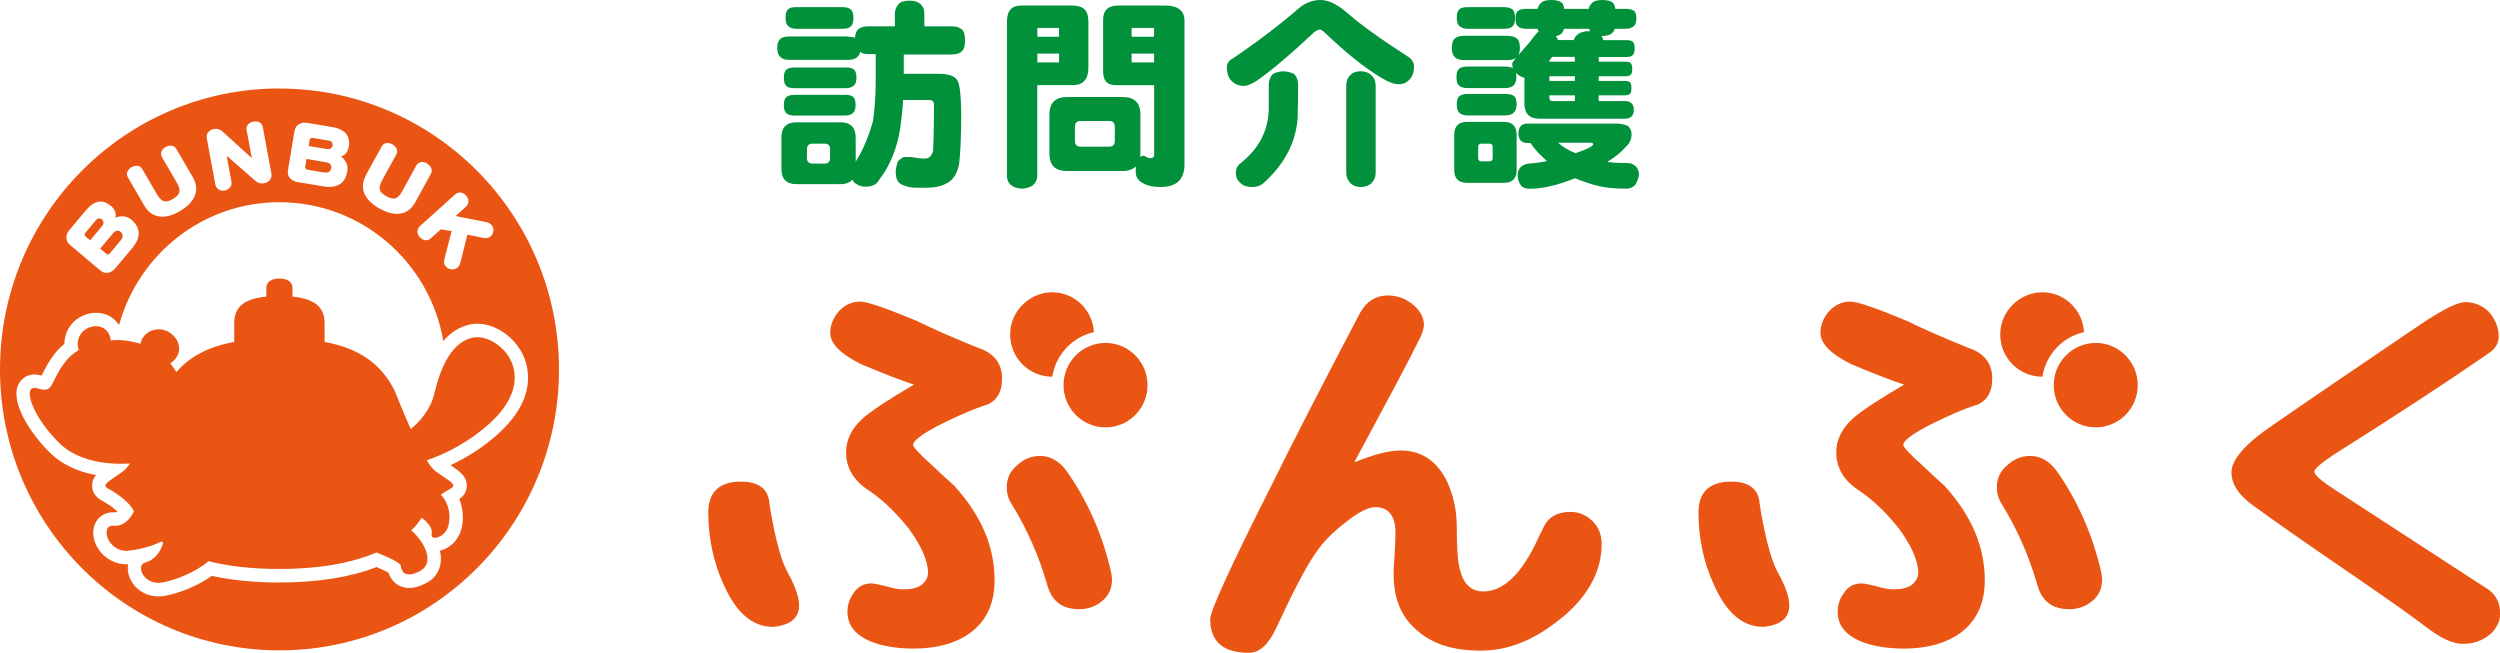 <?xml version="1.0" encoding="UTF-8"?>
<svg xmlns="http://www.w3.org/2000/svg" width="203" height="53" viewBox="0 0 203 53" fill="none">
  <g clip-path="url(#clip0_69_1607)">
    <path d="M68.897 2.985C69.11 2.985 69.292 3.015 69.429 3.069C69.444 2.733 69.543 2.489 69.725 2.351C69.877 2.221 70.143 2.137 70.522 2.137H72.664V1.107C72.664 0.824 72.763 0.557 72.999 0.29C73.166 0.137 73.431 0.053 73.826 0.053C74.221 0.053 74.525 0.137 74.707 0.305C74.943 0.504 75.057 0.771 75.057 1.107V2.137H77.267C77.632 2.137 77.898 2.221 78.08 2.374C78.262 2.504 78.361 2.809 78.361 3.26C78.361 3.656 78.293 3.924 78.194 4.061C77.996 4.313 77.692 4.427 77.267 4.427H73.386V5.992H76.173C77.001 5.992 77.518 6.16 77.715 6.496C77.928 6.748 78.049 7.748 78.049 9.496C78.049 11.145 77.981 12.42 77.882 13.298C77.753 14 77.465 14.496 77.07 14.763C76.606 15.084 75.991 15.244 75.194 15.244H74.465C74.07 15.244 73.751 15.191 73.5 15.092C73.204 15.023 72.999 14.878 72.885 14.672C72.786 14.504 72.733 14.275 72.733 13.985C72.733 13.748 72.786 13.481 72.9 13.114C73.052 12.947 73.219 12.832 73.401 12.748H73.834C73.933 12.748 74.047 12.763 74.183 12.779C74.533 12.847 74.799 12.878 74.996 12.878C75.194 12.878 75.346 12.847 75.475 12.763C75.589 12.679 75.687 12.511 75.771 12.244C75.801 11.595 75.839 10.344 75.839 8.504C75.839 8.252 75.71 8.122 75.46 8.122H73.333C73.287 8.924 73.204 9.672 73.097 10.405C72.847 12.053 72.269 13.458 71.373 14.626C71.191 14.977 70.826 15.16 70.264 15.16C69.945 15.16 69.649 15.046 69.368 14.824C69.3 14.741 69.254 14.656 69.216 14.588C69.003 14.824 68.684 14.954 68.251 14.954H64.682C63.854 14.954 63.451 14.534 63.451 13.718V11.168C63.451 10.351 63.846 9.931 64.682 9.931H68.251C69.064 9.931 69.482 10.351 69.482 11.168V13.122C70.059 12.221 70.53 11.107 70.895 9.802C71.024 8.802 71.107 7.748 71.107 6.618V4.397H70.53C70.234 4.397 70.014 4.344 69.847 4.214C69.816 4.366 69.763 4.481 69.695 4.55C69.512 4.763 69.246 4.863 68.897 4.863H64.097C63.763 4.863 63.535 4.794 63.368 4.626C63.201 4.496 63.117 4.244 63.117 3.878C63.117 3.511 63.201 3.298 63.368 3.16C63.497 3.023 63.748 2.962 64.097 2.962H68.897V2.985ZM68.7 5.473C68.996 5.473 69.231 5.542 69.36 5.656C69.474 5.771 69.543 5.992 69.543 6.305C69.543 6.573 69.49 6.756 69.391 6.893C69.224 7.076 68.996 7.16 68.692 7.16H64.492C64.196 7.16 63.975 7.107 63.846 6.977C63.717 6.863 63.649 6.641 63.649 6.313C63.649 5.985 63.717 5.779 63.846 5.664C63.975 5.55 64.196 5.481 64.492 5.481H68.692L68.7 5.473ZM68.647 7.695C68.943 7.695 69.163 7.763 69.292 7.878C69.406 7.977 69.474 8.191 69.474 8.527C69.474 8.794 69.421 8.977 69.322 9.114C69.155 9.298 68.943 9.382 68.639 9.382H64.492C64.196 9.382 63.975 9.313 63.846 9.183C63.717 9.084 63.649 8.863 63.649 8.534C63.649 8.206 63.717 8 63.846 7.886C63.975 7.771 64.196 7.702 64.492 7.702H68.639L68.647 7.695ZM68.449 0.58C68.715 0.58 68.927 0.649 69.064 0.748C69.216 0.847 69.3 1.084 69.3 1.435C69.3 1.733 69.246 1.954 69.171 2.053C69.019 2.252 68.791 2.336 68.457 2.336H64.621C64.355 2.336 64.158 2.267 64.021 2.122C63.854 2.008 63.785 1.771 63.785 1.435C63.785 1.099 63.854 0.87 64.021 0.733C64.12 0.634 64.317 0.58 64.621 0.58H68.457H68.449ZM67.401 12.832V12.114C67.401 11.817 67.249 11.664 66.953 11.664H65.973C65.677 11.664 65.525 11.817 65.525 12.114V12.832C65.525 13.13 65.677 13.282 65.973 13.282H66.953C67.249 13.282 67.401 13.13 67.401 12.832Z" fill="#00913A"></path>
    <path d="M88.379 1.618V5.473C88.379 6.443 87.961 6.908 87.149 6.908H84.225V14.336C84.171 14.939 83.761 15.267 82.994 15.321C82.197 15.267 81.802 14.939 81.764 14.336V1.748C81.764 0.878 82.143 0.45 82.926 0.45H87.073C87.939 0.45 88.364 0.847 88.364 1.618H88.379ZM85.994 2.985V2.267H84.232V2.985H85.994ZM85.994 5.069V4.351H84.232V5.069H85.994ZM91.174 7.878C92.124 7.878 92.602 8.359 92.602 9.313V12.45C92.602 12.55 92.587 12.649 92.587 12.733C92.686 12.679 92.769 12.649 92.868 12.634C92.883 12.634 92.921 12.649 92.967 12.687C93.134 12.786 93.278 12.84 93.384 12.84C93.597 12.84 93.719 12.756 93.719 12.572V6.916H90.597C89.898 6.916 89.572 6.55 89.572 5.802V1.618C89.572 0.847 89.966 0.45 90.802 0.45H94.622C95.648 0.45 96.18 0.87 96.18 1.687V13.351C96.18 14.572 95.534 15.183 94.235 15.183C93.635 15.183 93.172 15.084 92.838 14.886C92.443 14.702 92.237 14.405 92.222 14C92.222 13.817 92.222 13.664 92.237 13.519C91.972 13.756 91.622 13.886 91.174 13.886H86.64C85.675 13.886 85.212 13.42 85.212 12.45V9.313C85.212 8.359 85.675 7.878 86.64 7.878H91.174ZM90.521 11.458V10.29C90.521 9.992 90.369 9.824 90.073 9.824H87.734C87.437 9.824 87.285 9.992 87.285 10.29V11.458C87.285 11.756 87.437 11.908 87.734 11.908H90.073C90.369 11.908 90.521 11.756 90.521 11.458ZM93.711 2.985V2.267H91.888V2.985H93.711ZM93.711 4.351H91.888V5.069H93.711V4.351Z" fill="#00913A"></path>
    <path d="M109.342 1C110.436 1.969 112.099 3.168 114.355 4.618C114.651 4.817 114.818 5.069 114.818 5.405C114.818 5.84 114.704 6.176 114.484 6.42C114.249 6.702 113.937 6.84 113.573 6.84C113.208 6.84 112.745 6.672 112.175 6.321C110.816 5.519 109.274 4.282 107.542 2.618C107.375 2.489 107.276 2.405 107.223 2.405C107.056 2.405 106.889 2.473 106.722 2.603C104.732 4.473 103.137 5.824 101.944 6.626C101.549 6.863 101.23 6.977 100.995 6.977C100.562 6.977 100.197 6.809 99.901 6.458C99.704 6.191 99.62 5.84 99.62 5.405C99.65 5.122 99.802 4.901 100.083 4.756C102.142 3.374 103.949 1.985 105.529 0.618C106.031 0.221 106.593 0 107.223 0C107.853 0 108.567 0.336 109.335 1H109.342ZM105.142 6.076C105.309 6.26 105.408 6.542 105.408 6.908C105.408 7.779 105.393 8.496 105.377 9.061C105.393 9.779 105.279 10.55 105.013 11.366C104.58 12.634 103.798 13.771 102.689 14.786C102.423 15.053 102.089 15.183 101.709 15.183C101.246 15.183 100.911 15.069 100.714 14.847C100.463 14.649 100.349 14.366 100.349 14C100.364 13.733 100.448 13.534 100.615 13.351C101.511 12.649 102.127 11.916 102.491 11.13C102.841 10.412 103.023 9.611 103.023 8.71V6.908C103.023 6.542 103.122 6.26 103.342 6.023C103.539 5.886 103.82 5.824 104.185 5.786C104.618 5.817 104.952 5.901 105.15 6.069L105.142 6.076ZM111.355 6.107C111.59 6.305 111.704 6.611 111.704 6.977V14C111.704 14.298 111.621 14.565 111.454 14.763C111.256 15.03 110.922 15.183 110.474 15.183C110.079 15.183 109.76 15.03 109.562 14.763C109.395 14.565 109.312 14.298 109.312 14V6.977C109.312 6.611 109.411 6.313 109.646 6.107C109.813 5.908 110.094 5.786 110.474 5.786C110.854 5.786 111.135 5.901 111.355 6.107Z" fill="#00913A"></path>
    <path d="M122.436 2.916C122.786 2.916 123.037 3 123.204 3.153C123.333 3.29 123.416 3.534 123.416 3.901C123.416 4.198 123.348 4.435 123.234 4.565C123.052 4.779 122.786 4.878 122.436 4.878H118.867C118.532 4.878 118.305 4.809 118.138 4.641C117.97 4.511 117.887 4.26 117.887 3.893C117.887 3.527 117.97 3.26 118.138 3.122C118.267 2.992 118.517 2.908 118.867 2.908H122.436V2.916ZM122.102 9.893C122.801 9.893 123.15 10.244 123.15 10.947V13.817C123.15 14.504 122.801 14.847 122.102 14.847H119.133C118.434 14.847 118.084 14.496 118.084 13.817V10.947C118.084 10.244 118.434 9.893 119.133 9.893H122.102ZM124.859 0.718C124.89 0.55 124.958 0.42 125.057 0.321C125.186 0.122 125.49 0 125.938 0C126.386 0 126.667 0.084 126.834 0.237C126.933 0.336 126.986 0.504 127.016 0.718H129.006C129.037 0.55 129.105 0.42 129.204 0.321C129.333 0.122 129.637 0 130.085 0C130.533 0 130.814 0.084 130.981 0.237C131.08 0.336 131.133 0.504 131.164 0.718H132.029C132.326 0.718 132.546 0.786 132.69 0.885C132.804 0.985 132.872 1.183 132.872 1.489C132.872 1.756 132.819 1.939 132.721 2.069C132.553 2.252 132.326 2.336 132.022 2.336H131.126C131.072 2.473 131.012 2.588 130.943 2.656C130.746 2.84 130.465 2.924 130.077 2.924H130.047C130.115 3.023 130.161 3.137 130.176 3.26H132.083C132.333 3.26 132.5 3.313 132.584 3.389C132.683 3.489 132.736 3.672 132.736 3.908C132.736 4.145 132.683 4.328 132.622 4.427C132.523 4.565 132.341 4.626 132.09 4.626H129.819V5.008H132.029C132.227 5.008 132.364 5.061 132.424 5.137C132.493 5.221 132.538 5.374 132.538 5.603C132.538 5.802 132.508 5.939 132.455 6.023C132.356 6.137 132.219 6.191 132.022 6.191H129.812V6.573H131.953C132.151 6.573 132.288 6.626 132.371 6.687C132.44 6.786 132.47 6.939 132.47 7.153C132.47 7.351 132.44 7.504 132.386 7.588C132.288 7.687 132.151 7.74 131.953 7.74H129.812V8.206H131.953C132.417 8.206 132.667 8.458 132.667 8.924C132.667 9.389 132.417 9.641 131.953 9.641H125.011C124.183 9.641 123.781 9.221 123.781 8.389V6.321C123.568 6.267 123.363 6.153 123.166 5.985C123.135 5.969 123.097 5.954 123.097 5.916C123.112 6.015 123.128 6.13 123.128 6.252C123.128 6.519 123.059 6.733 122.961 6.87C122.793 7.069 122.543 7.153 122.216 7.153H119.178C118.859 7.153 118.631 7.084 118.479 6.954C118.327 6.824 118.267 6.588 118.267 6.252C118.267 5.916 118.335 5.702 118.479 5.588C118.608 5.473 118.844 5.405 119.178 5.405H122.216C122.497 5.405 122.718 5.458 122.862 5.542C122.809 5.427 122.793 5.305 122.793 5.206C122.793 5.107 122.862 4.992 122.991 4.824C123.105 4.695 123.242 4.542 123.386 4.374C123.682 4.038 123.963 3.71 124.252 3.374C124.502 3.038 124.685 2.809 124.799 2.672C124.829 2.641 124.882 2.618 124.951 2.588C124.897 2.519 124.867 2.435 124.852 2.336H123.902C123.606 2.336 123.386 2.267 123.257 2.137C123.128 2.038 123.059 1.817 123.059 1.489C123.059 1.191 123.128 0.985 123.257 0.885C123.386 0.786 123.606 0.718 123.902 0.718H124.829H124.859ZM122.171 0.58C122.452 0.58 122.649 0.649 122.786 0.748C122.938 0.847 123.021 1.084 123.021 1.435C123.021 1.733 122.968 1.954 122.892 2.053C122.74 2.252 122.512 2.336 122.178 2.336H119.14C118.874 2.336 118.677 2.267 118.525 2.122C118.358 2.008 118.289 1.771 118.289 1.435C118.289 1.099 118.358 0.87 118.525 0.733C118.639 0.634 118.836 0.58 119.14 0.58H122.178H122.171ZM122.239 7.626C122.573 7.626 122.801 7.695 122.953 7.809C123.082 7.924 123.15 8.145 123.15 8.458C123.15 8.74 123.082 8.939 122.983 9.076C122.816 9.275 122.566 9.374 122.239 9.374H119.201C118.882 9.374 118.654 9.305 118.502 9.16C118.35 9.046 118.289 8.809 118.289 8.458C118.289 8.145 118.358 7.924 118.502 7.809C118.631 7.695 118.867 7.626 119.201 7.626H122.239ZM121.206 12.832V11.916C121.206 11.748 121.107 11.664 120.94 11.664H120.295C120.112 11.664 120.029 11.748 120.029 11.916V12.832C120.029 13.015 120.112 13.099 120.295 13.099H120.94C121.107 13.099 121.206 13.015 121.206 12.832ZM131.186 10.03C131.566 10.03 131.9 10.099 132.166 10.214C132.364 10.382 132.485 10.611 132.485 10.878C132.485 11.313 132.318 11.664 132.007 11.931C131.672 12.328 131.179 12.733 130.51 13.153C131.012 13.221 131.543 13.237 132.105 13.237C132.667 13.252 133.002 13.534 133.085 14.069C133.085 14.336 133.002 14.603 132.872 14.855C132.743 15.153 132.44 15.321 131.976 15.321C130.996 15.321 130.184 15.221 129.538 15.038C128.938 14.87 128.391 14.687 127.898 14.473C126.485 15.038 125.262 15.328 124.199 15.328C123.849 15.328 123.599 15.214 123.469 15.008C123.318 14.771 123.234 14.542 123.234 14.275C123.234 13.71 123.515 13.389 124.077 13.29C124.556 13.259 125.072 13.191 125.619 13.076C125.019 12.557 124.571 12.076 124.275 11.611H123.94C123.523 11.58 123.31 11.328 123.295 10.824C123.31 10.321 123.53 10.076 123.94 10.038H131.194L131.186 10.03ZM127.882 4.618H126.037C125.968 4.702 125.923 4.786 125.854 4.855C125.839 4.886 125.824 4.908 125.801 4.924V5.008H127.875V4.626L127.882 4.618ZM127.882 6.191H125.809V6.573H127.882V6.191ZM127.882 7.74H125.809V7.939C125.809 8.122 125.892 8.206 126.075 8.206H127.882V7.74ZM127.784 3.252C127.784 3.252 127.799 3.221 127.814 3.183C127.996 2.763 128.376 2.55 128.976 2.534H129.128C129.075 2.466 129.044 2.405 129.029 2.336H126.986C126.956 2.504 126.887 2.634 126.804 2.718C126.675 2.832 126.523 2.901 126.34 2.931C126.424 3.046 126.477 3.145 126.508 3.252H127.784ZM127.913 12.443C128.809 12.145 129.287 11.908 129.371 11.725C129.371 11.641 129.303 11.588 129.174 11.588H126.515C126.895 11.924 127.358 12.206 127.913 12.435V12.443Z" fill="#00913A"></path>
    <path d="M126.865 50.114C124.745 51.901 122.55 52.832 120.249 52.832C117.948 52.832 116.299 52.282 115.061 51.183C113.785 50.122 113.163 48.603 113.163 46.611C113.163 46.473 113.163 45.992 113.239 45.099C113.277 44.237 113.315 43.657 113.315 43.313C113.315 41.901 112.768 41.183 111.674 41.183C111.089 41.183 110.284 41.595 109.259 42.42C108.165 43.244 107.36 44.107 106.813 44.931C106.008 46.099 104.952 48.13 103.638 50.977C103.015 52.321 102.286 53.008 101.413 53.008C99.294 53.008 98.268 52.076 98.268 50.26C98.268 49.641 99.909 46 103.274 39.359C104.808 36.229 107.185 31.588 110.436 25.405C110.945 24.473 111.712 23.992 112.699 23.992C113.428 23.992 114.127 24.229 114.712 24.718C115.297 25.198 115.586 25.718 115.623 26.298C115.623 26.71 115.479 27.122 115.259 27.534C114.385 29.321 112.593 32.657 109.965 37.542C111.499 36.924 112.745 36.58 113.725 36.58C115.335 36.58 116.535 37.336 117.378 38.847C117.963 40.015 118.289 41.321 118.289 42.763C118.289 44.481 118.365 45.649 118.548 46.267C118.844 47.435 119.459 48.023 120.447 48.023C121.981 48.023 123.371 46.786 124.647 44.244C124.791 43.901 125.049 43.382 125.376 42.733C125.74 41.977 126.47 41.565 127.533 41.565C128.224 41.565 128.809 41.84 129.325 42.321C129.804 42.801 130.055 43.42 130.055 44.176C130.055 46.343 128.999 48.336 126.88 50.122L126.865 50.114Z" fill="#EA5514"></path>
    <path d="M202.165 51.527C201.58 52.008 200.888 52.282 200.007 52.282C199.126 52.282 198.147 51.801 196.939 50.87C195.914 50.076 193.87 48.634 190.764 46.504C187.073 43.992 184.483 42.168 182.986 41.069C181.779 40.214 181.194 39.313 181.194 38.351C181.194 37.321 182.326 36.015 184.627 34.466C187.255 32.641 191.242 29.931 196.574 26.321C198.329 25.153 199.537 24.534 200.19 24.534C200.995 24.534 201.648 24.847 202.165 25.397C202.643 25.985 202.894 26.634 202.894 27.321C202.894 27.87 202.635 28.282 202.165 28.626C198.838 30.931 194.638 33.679 189.564 36.878C188.47 37.603 187.923 38.084 187.923 38.29C187.923 38.565 188.47 39.046 189.64 39.801C192.488 41.657 196.62 44.336 202.066 47.878C202.689 48.328 203.015 48.977 203.015 49.84C203.015 50.458 202.719 51.046 202.172 51.527H202.165Z" fill="#EA5514"></path>
    <path d="M62.775 50.901C61.097 50.901 59.783 49.763 58.757 47.466C57.914 45.611 57.512 43.649 57.512 41.618C57.512 39.969 58.393 39.107 60.178 39.107C61.636 39.107 62.403 39.725 62.479 40.893C62.479 40.893 63.041 44.824 63.922 46.405C64.902 48.168 65.122 49.343 64.636 50.061C64.218 50.672 63.383 50.847 62.775 50.901ZM80.024 32.893C79.075 33.206 77.943 33.687 76.629 34.336C74.951 35.16 74.145 35.779 74.145 36.122C74.145 36.29 74.624 36.84 75.642 37.74C76.227 38.29 76.849 38.878 77.472 39.428C79.667 41.832 80.761 44.374 80.761 47.13C80.761 48.985 80.1 50.397 78.824 51.359C77.654 52.221 76.12 52.664 74.183 52.664C72.793 52.664 71.624 52.458 70.674 52.076C69.429 51.527 68.814 50.771 68.814 49.672C68.814 49.084 68.996 48.572 69.36 48.092C69.687 47.611 70.165 47.374 70.75 47.374C71.009 47.374 71.411 47.481 71.996 47.611C72.543 47.779 72.983 47.855 73.348 47.855C73.971 47.855 74.48 47.748 74.844 47.481C75.171 47.206 75.353 46.893 75.353 46.519C75.353 45.519 74.806 44.321 73.781 42.908C72.793 41.672 71.738 40.641 70.636 39.886C69.322 39.061 68.7 37.992 68.7 36.725C68.7 35.725 69.14 34.801 70.052 33.977C70.712 33.389 72.095 32.466 74.214 31.229C73.34 30.954 71.912 30.405 69.938 29.58C68.259 28.756 67.416 27.893 67.416 27.038C67.416 26.42 67.636 25.832 68.107 25.282C68.586 24.763 69.163 24.489 69.824 24.489C70.447 24.489 71.981 25.038 74.465 26.069C75.558 26.618 77.206 27.343 79.394 28.237C80.708 28.649 81.369 29.512 81.369 30.748C81.369 31.886 80.89 32.603 80.017 32.916L80.024 32.893ZM90.293 47.092C90.293 47.817 89.997 48.397 89.488 48.809C88.941 49.26 88.318 49.466 87.627 49.466C86.237 49.466 85.402 48.809 85.037 47.504C84.376 45.199 83.427 43 82.151 40.939C81.855 40.489 81.748 40.046 81.748 39.565C81.748 38.878 82.007 38.26 82.591 37.779C83.1 37.298 83.723 37.023 84.452 37.023C85.295 37.023 85.987 37.435 86.571 38.191C88.326 40.664 89.534 43.45 90.225 46.473C90.263 46.71 90.301 46.924 90.301 47.092H90.293Z" fill="#EA5514"></path>
    <path d="M85.447 30.588C85.728 28.794 87.073 27.359 88.827 26.97C88.728 25.168 87.255 23.733 85.432 23.733C83.609 23.733 82.022 25.267 82.022 27.16C82.022 29.053 83.549 30.588 85.432 30.588C85.432 30.588 85.44 30.588 85.447 30.588Z" fill="#EA5514"></path>
    <path d="M93.179 31.275C93.179 33.168 91.653 34.702 89.769 34.702C87.885 34.702 86.359 33.168 86.359 31.275C86.359 29.382 87.885 27.847 89.769 27.847C91.653 27.847 93.179 29.382 93.179 31.275Z" fill="#EA5514"></path>
    <path d="M143.179 50.901C141.501 50.901 140.187 49.763 139.161 47.466C138.318 45.611 137.916 43.649 137.916 41.618C137.916 39.969 138.797 39.107 140.582 39.107C142.04 39.107 142.807 39.725 142.883 40.893C142.883 40.893 143.445 44.824 144.326 46.405C145.306 48.168 145.526 49.343 145.04 50.061C144.622 50.672 143.787 50.847 143.179 50.901ZM160.428 32.893C159.479 33.206 158.347 33.687 157.033 34.336C155.355 35.16 154.549 35.779 154.549 36.122C154.549 36.29 155.028 36.84 156.046 37.74C156.631 38.29 157.253 38.878 157.876 39.428C160.071 41.832 161.165 44.374 161.165 47.13C161.165 48.985 160.504 50.397 159.228 51.359C158.059 52.221 156.524 52.664 154.587 52.664C153.198 52.664 152.028 52.458 151.078 52.076C149.833 51.527 149.218 50.771 149.218 49.672C149.218 49.084 149.4 48.572 149.764 48.092C150.091 47.611 150.57 47.374 151.154 47.374C151.413 47.374 151.815 47.481 152.4 47.611C152.947 47.779 153.387 47.855 153.752 47.855C154.375 47.855 154.884 47.748 155.248 47.481C155.575 47.206 155.757 46.893 155.757 46.519C155.757 45.519 155.21 44.321 154.185 42.908C153.198 41.672 152.142 40.641 151.04 39.886C149.726 39.061 149.104 37.992 149.104 36.725C149.104 35.725 149.544 34.801 150.456 33.977C151.116 33.389 152.499 32.466 154.618 31.229C153.744 30.954 152.316 30.405 150.342 29.58C148.663 28.756 147.82 27.893 147.82 27.038C147.82 26.42 148.04 25.832 148.511 25.282C148.99 24.763 149.567 24.489 150.228 24.489C150.851 24.489 152.385 25.038 154.868 26.069C155.962 26.618 157.61 27.343 159.798 28.237C161.112 28.649 161.773 29.512 161.773 30.748C161.773 31.886 161.294 32.603 160.421 32.916L160.428 32.893ZM170.69 47.092C170.69 47.817 170.393 48.397 169.884 48.809C169.338 49.26 168.715 49.466 168.024 49.466C166.634 49.466 165.798 48.809 165.434 47.504C164.773 45.199 163.823 43 162.547 40.939C162.251 40.489 162.145 40.046 162.145 39.565C162.145 38.878 162.403 38.26 162.988 37.779C163.497 37.298 164.12 37.023 164.849 37.023C165.692 37.023 166.383 37.435 166.968 38.191C168.722 40.664 169.93 43.45 170.621 46.473C170.659 46.71 170.697 46.924 170.697 47.092H170.69Z" fill="#EA5514"></path>
    <path d="M165.844 30.588C166.125 28.794 167.469 27.359 169.224 26.97C169.125 25.168 167.651 23.733 165.829 23.733C164.006 23.733 162.418 25.267 162.418 27.16C162.418 29.053 163.945 30.588 165.829 30.588C165.829 30.588 165.836 30.588 165.844 30.588Z" fill="#EA5514"></path>
    <path d="M173.583 31.275C173.583 33.168 172.057 34.702 170.173 34.702C168.289 34.702 166.763 33.168 166.763 31.275C166.763 29.382 168.289 27.847 170.173 27.847C172.057 27.847 173.583 29.382 173.583 31.275Z" fill="#EA5514"></path>
    <path d="M26.849 12.053C26.925 12.008 26.986 11.931 27.001 11.824C27.039 11.595 26.925 11.45 26.675 11.412L25.459 11.206C25.27 11.176 25.171 11.229 25.148 11.359L25.064 11.855L26.568 12.107C26.675 12.122 26.766 12.107 26.849 12.053Z" fill="#EA5514"></path>
    <path d="M8.628 20.618C8.735 20.702 8.833 20.679 8.947 20.542L9.806 19.511C9.897 19.405 9.95 19.282 9.957 19.153C9.957 19.038 9.904 18.924 9.798 18.832C9.593 18.657 9.38 18.702 9.16 18.962L8.135 20.191L8.628 20.603V20.618Z" fill="#EA5514"></path>
    <path d="M25.011 13.786L26.325 14.008C26.462 14.03 26.599 14.015 26.705 13.954C26.804 13.901 26.872 13.794 26.895 13.656C26.941 13.389 26.796 13.229 26.462 13.176L24.89 12.908L24.784 13.542C24.761 13.672 24.837 13.756 25.011 13.779V13.786Z" fill="#EA5514"></path>
    <path d="M22.695 7.183C10.162 7.183 0 17.397 0 30C0 42.603 10.162 52.809 22.695 52.809C35.227 52.809 45.39 42.595 45.39 30C45.39 17.405 35.227 7.191 22.695 7.191V7.183ZM37.407 15.634C37.574 15.656 37.718 15.733 37.847 15.878C37.969 16.015 38.037 16.176 38.037 16.343C38.037 16.519 37.961 16.672 37.825 16.794L36.997 17.542L39.534 18.046C39.67 18.076 39.8 18.145 39.913 18.267C40.027 18.397 40.073 18.55 40.065 18.733C40.042 18.924 39.974 19.069 39.853 19.183C39.693 19.328 39.503 19.366 39.268 19.321L37.954 19.053L37.369 21.366C37.331 21.511 37.263 21.634 37.172 21.71C37.035 21.832 36.875 21.886 36.685 21.878C36.495 21.855 36.344 21.786 36.215 21.649C36.063 21.481 36.017 21.282 36.085 21.053L36.67 18.763L35.797 18.618L34.992 19.343C34.847 19.473 34.695 19.527 34.528 19.504C34.361 19.481 34.209 19.397 34.088 19.259C33.959 19.114 33.898 18.962 33.898 18.794C33.898 18.626 33.966 18.473 34.111 18.351L36.944 15.802C37.08 15.679 37.24 15.618 37.414 15.634H37.407ZM29.728 14.191L30.997 11.886C31.08 11.733 31.202 11.649 31.361 11.618C31.521 11.595 31.68 11.618 31.832 11.702C31.991 11.794 32.113 11.916 32.189 12.053C32.265 12.221 32.265 12.382 32.181 12.542L31.027 14.641C30.86 14.954 30.791 15.198 30.845 15.389C30.883 15.588 31.057 15.763 31.361 15.931C31.672 16.099 31.923 16.16 32.113 16.099C32.295 16.038 32.485 15.855 32.652 15.542L33.807 13.435C33.89 13.282 34.012 13.198 34.171 13.168C34.331 13.145 34.483 13.168 34.642 13.259C34.802 13.351 34.923 13.473 34.999 13.611C35.075 13.779 35.075 13.939 34.999 14.092L33.731 16.405C33.412 16.985 32.979 17.298 32.432 17.351C31.953 17.405 31.414 17.267 30.814 16.931C30.229 16.603 29.834 16.221 29.622 15.786C29.386 15.282 29.424 14.756 29.736 14.183L29.728 14.191ZM23.925 10.611C23.963 10.374 24.085 10.191 24.297 10.076C24.487 9.969 24.7 9.939 24.951 9.977L26.956 10.313C28.012 10.489 28.467 11.023 28.323 11.893C28.247 12.328 28.042 12.603 27.692 12.702C28.11 13.038 28.277 13.443 28.201 13.901C28.034 14.916 27.373 15.321 26.234 15.13L24.183 14.786C23.902 14.741 23.697 14.634 23.553 14.473C23.394 14.305 23.34 14.076 23.386 13.802L23.918 10.611H23.925ZM16.9 10.763C16.998 10.611 17.15 10.519 17.355 10.481C17.629 10.428 17.864 10.496 18.054 10.664L20.447 12.84L20.021 10.55C19.991 10.382 20.036 10.229 20.15 10.099C20.257 9.985 20.393 9.908 20.576 9.878C20.75 9.847 20.91 9.863 21.054 9.924C21.206 10 21.297 10.13 21.335 10.298L22.034 14.069C22.072 14.275 22.034 14.443 21.92 14.595C21.806 14.748 21.639 14.84 21.442 14.878C21.176 14.924 20.94 14.863 20.743 14.687L18.404 12.641L18.791 14.725C18.829 14.924 18.791 15.076 18.677 15.214C18.563 15.351 18.419 15.435 18.229 15.473C18.047 15.504 17.887 15.473 17.75 15.382C17.606 15.29 17.522 15.153 17.484 14.97L16.801 11.282C16.763 11.076 16.786 10.901 16.884 10.748L16.9 10.763ZM10.345 13.954C10.406 13.802 10.504 13.679 10.656 13.588C10.816 13.496 10.983 13.458 11.135 13.458C11.317 13.473 11.454 13.557 11.545 13.718L12.752 15.786C12.927 16.092 13.11 16.275 13.307 16.328C13.497 16.397 13.74 16.336 14.036 16.16C14.34 15.985 14.515 15.794 14.568 15.595C14.613 15.405 14.545 15.145 14.363 14.84L13.155 12.763C13.072 12.618 13.056 12.466 13.11 12.313C13.17 12.16 13.269 12.046 13.421 11.954C13.58 11.863 13.748 11.824 13.899 11.824C14.082 11.84 14.218 11.924 14.31 12.076L15.639 14.359C15.973 14.931 16.018 15.466 15.791 15.962C15.586 16.405 15.198 16.794 14.606 17.145C14.028 17.488 13.497 17.634 13.011 17.588C12.456 17.534 12.023 17.229 11.704 16.672L10.383 14.397C10.299 14.252 10.284 14.099 10.337 13.947L10.345 13.954ZM5.651 18.664L6.957 17.099C7.648 16.275 8.332 16.145 9 16.718C9.335 17 9.464 17.321 9.373 17.672C9.874 17.481 10.307 17.542 10.664 17.84C11.446 18.504 11.461 19.275 10.717 20.168L9.38 21.763C9.198 21.977 9 22.107 8.795 22.145C8.568 22.198 8.347 22.13 8.135 21.954L5.666 19.87C5.484 19.718 5.393 19.519 5.393 19.282C5.393 19.069 5.476 18.863 5.643 18.664H5.651ZM40.453 35.229C39.306 36.252 38.015 37.107 36.587 37.771C36.617 37.794 36.647 37.817 36.678 37.84C37.331 38.282 37.946 38.71 37.901 39.504C37.885 39.801 37.764 40.199 37.301 40.527C37.703 41.519 37.658 42.634 37.308 43.389C37.004 44.069 36.366 44.565 35.721 44.718C35.797 45.031 35.819 45.336 35.789 45.634C35.713 46.351 35.326 46.947 34.688 47.298C33.792 47.801 33.009 47.878 32.379 47.534C31.984 47.321 31.695 46.954 31.551 46.504C31.391 46.412 31.103 46.267 30.579 46.046C28.429 46.878 25.771 47.298 22.687 47.298C20.674 47.298 18.829 47.114 17.196 46.763C15.988 47.626 14.431 48.199 13.39 48.382C13.208 48.412 13.034 48.428 12.867 48.428C11.575 48.428 10.633 47.542 10.421 46.557C10.368 46.298 10.36 46.046 10.406 45.817C9.433 45.87 8.499 45.389 7.967 44.542C7.497 43.801 7.443 42.954 7.816 42.343C8.127 41.824 8.704 41.542 9.357 41.603C9.418 41.603 9.479 41.58 9.54 41.542C9.243 41.26 8.78 40.916 8.309 40.672C7.656 40.328 7.497 39.847 7.481 39.504C7.459 39.122 7.588 38.832 7.8 38.58C6.334 38.305 5.074 37.725 4.177 36.878C2.575 35.366 0.699 32.58 1.542 31.122C1.823 30.641 2.446 30.221 3.357 30.496C3.357 30.496 3.372 30.496 3.38 30.496C3.395 30.466 3.41 30.435 3.425 30.405C3.608 30.038 3.874 29.488 4.367 28.817C4.61 28.488 4.899 28.191 5.226 27.924C5.226 27.038 5.704 26.191 6.509 25.741C7.276 25.313 8.165 25.282 8.871 25.657C9.206 25.832 9.464 26.092 9.669 26.389C11.249 20.641 16.474 16.42 22.687 16.42C29.363 16.42 34.901 21.29 35.994 27.687C36.541 27.053 37.24 26.55 38.144 26.351C39.693 26 41.562 27.046 42.412 28.71C42.913 29.695 43.719 32.298 40.43 35.237L40.453 35.229Z" fill="#EA5514"></path>
    <path d="M7.322 19.519L8.302 18.343C8.37 18.259 8.408 18.176 8.4 18.076C8.4 17.985 8.362 17.901 8.286 17.832C8.112 17.679 7.93 17.71 7.77 17.901L6.973 18.855C6.851 19 6.843 19.114 6.942 19.198L7.329 19.519H7.322Z" fill="#EA5514"></path>
    <path d="M38.394 27.412C36.389 27.855 35.63 30.458 35.242 32.061C35.007 33.046 34.263 34.122 33.351 34.84C32.645 33.275 32.075 31.779 32.075 31.779C30.913 29.42 28.999 28.252 26.356 27.763V26.237C26.356 25 25.642 24.275 23.751 24.084V23.343C23.751 23.343 23.781 22.618 22.687 22.618C21.593 22.618 21.624 23.343 21.624 23.343V24.084C19.733 24.267 19.019 25 19.019 26.237V27.763C17.044 28.13 15.472 28.87 14.325 30.214C14.181 29.977 14.013 29.733 13.823 29.504C14.856 28.847 14.735 27.626 13.755 26.992C12.806 26.374 11.537 26.97 11.416 27.916C10.694 27.695 10.011 27.611 9.608 27.611C9.464 27.611 9.243 27.618 9 27.641C8.887 26.603 7.914 26.206 7.026 26.695C6.372 27.061 6.167 27.84 6.395 28.42C5.962 28.679 5.56 29.015 5.233 29.466C3.965 31.183 4.413 31.947 3.038 31.534C1.671 31.122 2.658 33.947 4.922 36.076C6.297 37.374 8.53 37.763 10.55 37.634C10.36 37.908 10.178 38.13 10.011 38.252C8.849 39.114 8.165 39.351 8.811 39.695C9.449 40.031 10.595 40.824 10.877 41.534C10.52 42.237 9.973 42.748 9.259 42.687C8.059 42.58 8.742 44.893 10.421 44.718C11.233 44.634 12.259 44.397 13.102 43.969C13.155 44 13.201 44.038 13.254 44.069C13.034 44.832 12.532 45.489 11.788 45.679C10.998 45.886 11.651 47.572 13.193 47.298C14.287 47.099 15.905 46.443 16.93 45.572C18.457 45.954 20.34 46.199 22.68 46.199C26.265 46.199 28.794 45.618 30.571 44.863C31.414 45.191 32.523 45.679 32.546 45.954C32.584 46.405 32.926 47.023 34.156 46.336C35.227 45.74 34.62 44.137 33.397 43.069C33.799 42.679 34.065 42.321 34.24 42.046C34.741 42.412 35.151 42.908 35.052 43.343C34.916 43.931 35.979 43.687 36.321 42.931C36.617 42.267 36.602 41.008 35.797 40.168C36.07 39.969 36.344 39.809 36.556 39.695C37.209 39.351 36.518 39.107 35.356 38.252C35.144 38.099 34.901 37.786 34.65 37.382C36.26 36.817 38.06 35.901 39.716 34.42C44.167 30.435 40.392 26.977 38.387 27.42L38.394 27.412Z" fill="#EA5514"></path>
  </g>
  <defs>
    <clipPath id="clip0_69_1607">
      <rect width="203" height="53" fill="white"></rect>
    </clipPath>
  </defs>
</svg>
